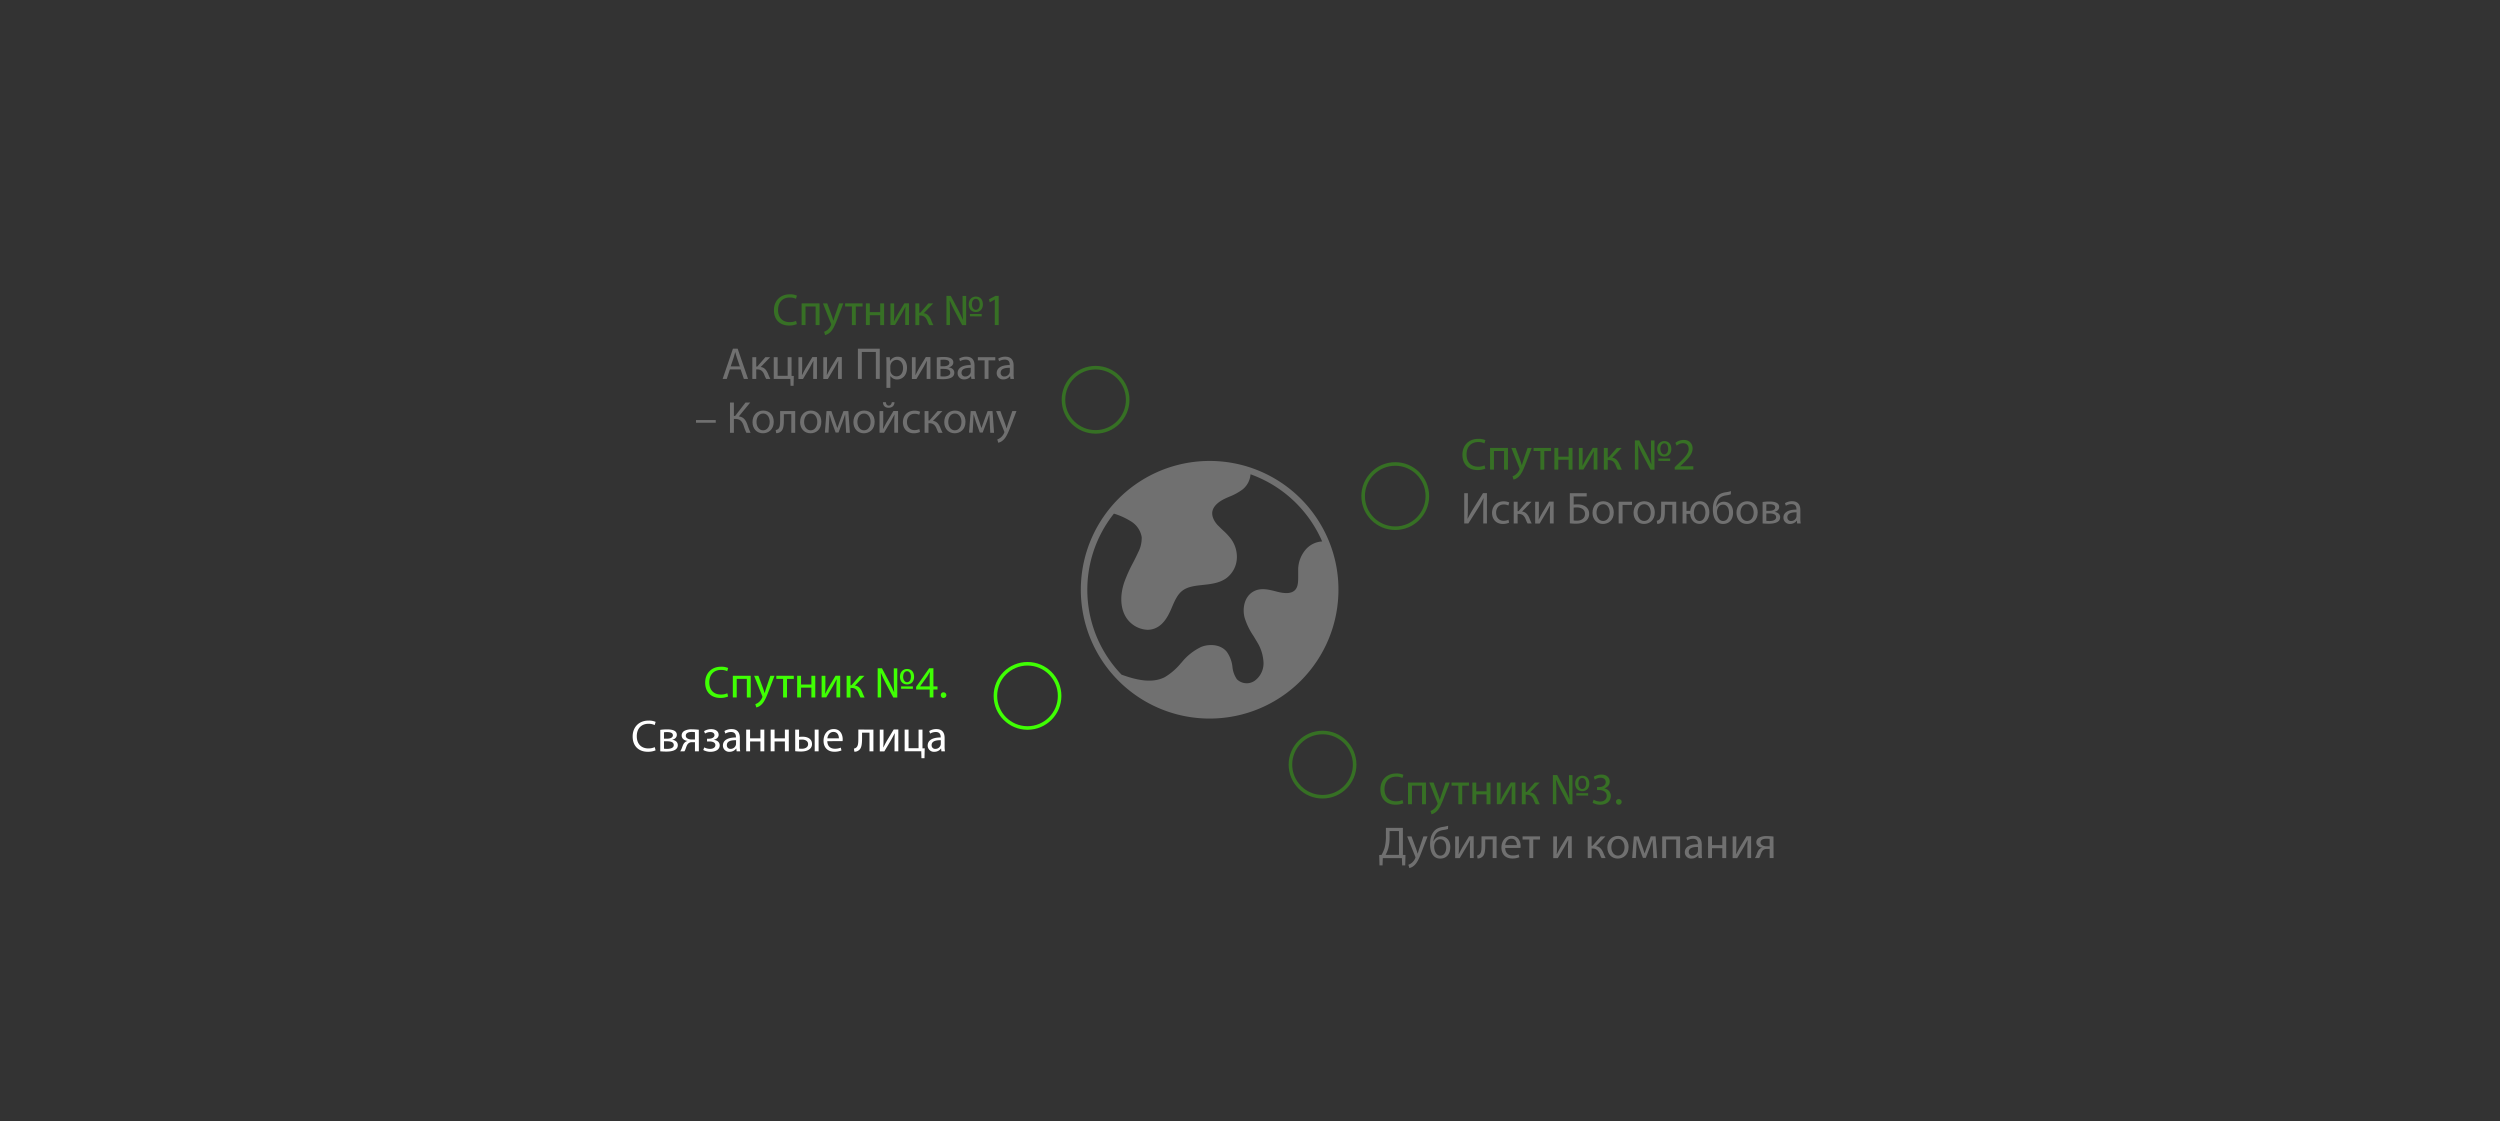 <?xml version="1.0" encoding="UTF-8"?> <svg xmlns="http://www.w3.org/2000/svg" id="Слой_1" data-name="Слой 1" viewBox="0 0 1920 861"><rect x="0" y="0" width="1920" height="861" fill="#333333" stroke="none"/> <defs> <style>.cls-1,.cls-2{fill:none;stroke:#3fff03;stroke-miterlimit:10;stroke-width:2.74px;}.cls-2,.cls-3,.cls-6{opacity:0.3;}.cls-4{fill:#3fff03;}.cls-5,.cls-6{fill:#fff;}</style> </defs> <title>Безымянный-1</title> <circle class="cls-1" cx="789.13" cy="534.44" r="24.66"></circle> <circle class="cls-2" cx="841.4" cy="307.03" r="24.66"></circle> <circle class="cls-2" cx="1071.55" cy="381" r="24.66"></circle> <circle class="cls-2" cx="1015.71" cy="587.23" r="24.66"></circle> <g class="cls-3"> <path class="cls-4" d="M1140.75,359.89a14.87,14.87,0,0,1-6.13,1.11c-6.55,0-11.48-4.14-11.48-11.76,0-7.27,4.93-12.2,12.13-12.2a12.56,12.56,0,0,1,5.52,1l-.73,2.45a11,11,0,0,0-4.69-1c-5.44,0-9.06,3.48-9.06,9.58,0,5.69,3.27,9.34,8.93,9.34a12,12,0,0,0,4.89-1Z"></path> <path class="cls-4" d="M1158.12,344v16.68h-3V346.38h-7.76v14.27h-3V344Z"></path> <path class="cls-4" d="M1164,344l3.65,9.86c.38,1.1.79,2.41,1.07,3.41h.07c.31-1,.65-2.28,1.07-3.48l3.31-9.79h3.2l-4.55,11.89c-2.17,5.72-3.65,8.65-5.72,10.44a8.24,8.24,0,0,1-3.72,2l-.76-2.55a8.05,8.05,0,0,0,2.65-1.48,9.25,9.25,0,0,0,2.56-3.38,2.33,2.33,0,0,0,.24-.73,2.62,2.62,0,0,0-.21-.79L1160.71,344Z"></path> <path class="cls-4" d="M1191.18,344v2.41H1186v14.27h-3V346.38h-5.21V344Z"></path> <path class="cls-4" d="M1196.77,344v6.72h7.92V344h3v16.68h-3V353.1h-7.92v7.55h-3V344Z"></path> <path class="cls-4" d="M1215.45,344v7c0,2.65,0,4.31-.17,6.69l.1,0c1-2,1.59-3.2,2.69-5.13l5.2-8.62h3.55v16.68h-2.89v-7.07c0-2.72.07-4.13.21-6.82H1224c-1.07,2.14-1.79,3.48-2.76,5.17-1.58,2.59-3.41,5.79-5.2,8.72h-3.48V344Z"></path> <path class="cls-4" d="M1234.75,344v7.24h.73l6.27-7.24h3.69l-7.28,7.55c2.69.27,4.31,2.06,5.62,5.06a34.58,34.58,0,0,0,1.8,4.07h-3.18a23,23,0,0,1-1.55-3.41c-1.14-2.69-2.69-3.93-5.51-3.93h-.59v7.34h-3V344Z"></path> <path class="cls-4" d="M1255.61,360.65v-22.4h3.31l5.86,11.06c1.34,2.65,2.55,5.14,3.51,7.48l0,0c-.25-3.14-.31-5.76-.31-9.31v-9.2h2.68v22.4h-3.06l-5.9-11.13c-1.31-2.52-2.51-5.07-3.55-7.62l-.1,0c.14,2.9.2,5.49.2,9.45v9.27Zm28-16c0,4.27-2.69,6-5.44,6-3.07,0-5.45-2.14-5.45-5.9s2.52-6,5.48-6C1281.49,338.76,1283.56,341.07,1283.56,344.66Zm-10,9.3v-1.79h9.07V354Zm1.55-9.17c0,2.42,1.35,4.18,3,4.18,1.82,0,3-1.76,3-4.24,0-2-.83-4.24-3-4.24S1275.15,342.73,1275.15,344.79Z"></path> <path class="cls-4" d="M1286.18,360.65v-1.86l2.38-2.31c5.72-5.45,8.31-8.34,8.34-11.72,0-2.27-1.1-4.38-4.44-4.38a7.63,7.63,0,0,0-4.76,1.9l-1-2.14a9.84,9.84,0,0,1,6.35-2.27c4.82,0,6.86,3.31,6.86,6.51,0,4.14-3,7.48-7.73,12l-1.79,1.66v.06h10.07v2.52Z"></path> <path class="cls-5" d="M1127.34,378.79v9.78c0,3.69-.07,6.72-.27,9.83l.06,0c1.18-2.41,2.62-4.93,4.31-7.68l7.52-12h3V402h-2.83v-9.9c0-3.75,0-6.51.28-9.44l-.11,0a68.58,68.58,0,0,1-4.31,7.83L1127.72,402h-3.2V378.79Z"></path> <path class="cls-5" d="M1159,401.4a11.32,11.32,0,0,1-4.8,1c-5,0-8.3-3.41-8.3-8.51s3.51-8.86,9-8.86a10.16,10.16,0,0,1,4.2.86l-.68,2.35a7,7,0,0,0-3.52-.8c-3.83,0-5.89,2.83-5.89,6.31,0,3.86,2.48,6.24,5.79,6.24a8.59,8.59,0,0,0,3.72-.83Z"></path> <path class="cls-5" d="M1165.54,385.33v7.24h.72l6.27-7.24h3.69l-7.27,7.55c2.69.28,4.31,2.07,5.62,5.07a34.18,34.18,0,0,0,1.79,4.07h-3.17a21.7,21.7,0,0,1-1.55-3.42c-1.14-2.68-2.69-3.92-5.52-3.92h-.58V402h-3V385.33Z"></path> <path class="cls-5" d="M1181.84,385.33v7c0,2.65,0,4.3-.17,6.68l.1,0c1-2,1.59-3.21,2.69-5.14l5.2-8.62h3.55V402h-2.89V395c0-2.72.07-4.14.21-6.82h-.11c-1.07,2.13-1.79,3.48-2.75,5.17-1.59,2.58-3.42,5.79-5.21,8.72H1179V385.33Z"></path> <path class="cls-5" d="M1218.58,378.79v2.51h-10v6.24a27.14,27.14,0,0,1,2.87-.17,11,11,0,0,1,6,1.55,6.39,6.39,0,0,1,3,5.69,6.86,6.86,0,0,1-1.93,5c-1.9,1.86-5,2.58-8.21,2.58a34.89,34.89,0,0,1-4.68-.27V378.79Zm-10,20.92a13,13,0,0,0,2.52.17,6.81,6.81,0,0,0,4.89-1.79,4.76,4.76,0,0,0,1.28-3.41,4.36,4.36,0,0,0-1.9-3.8,7.78,7.78,0,0,0-4.41-1.17c-.69,0-1.62.07-2.38.14Z"></path> <path class="cls-5" d="M1239.37,393.54c0,6.17-4.27,8.86-8.31,8.86-4.51,0-8-3.31-8-8.59,0-5.58,3.65-8.85,8.27-8.85C1236.13,385,1239.37,388.44,1239.37,393.54Zm-13.24.17c0,3.65,2.11,6.41,5.07,6.41s5.07-2.72,5.07-6.48c0-2.83-1.41-6.41-5-6.41S1226.13,390.54,1226.13,393.71Z"></path> <path class="cls-5" d="M1253.37,385.33v2.45h-7.24V402h-3V385.33Z"></path> <path class="cls-5" d="M1270.88,393.54c0,6.17-4.28,8.86-8.31,8.86-4.52,0-8-3.31-8-8.59,0-5.58,3.66-8.85,8.28-8.85C1267.64,385,1270.88,388.44,1270.88,393.54Zm-13.24.17c0,3.65,2.1,6.41,5.07,6.41s5.07-2.72,5.07-6.48c0-2.83-1.42-6.41-5-6.41S1257.64,390.54,1257.64,393.71Z"></path> <path class="cls-5" d="M1287.35,385.33V402h-3V387.71h-5.73v4.34c0,4.69-.44,7.83-2.62,9.24a4.81,4.81,0,0,1-3.3,1l-.31-2.38a3.77,3.77,0,0,0,1.65-.69c1.55-1.14,1.72-3.48,1.72-7.21v-6.72Z"></path> <path class="cls-5" d="M1295.21,385.33v7h2.87c.51-4.42,3.41-7.41,7.41-7.41,4.34,0,7.3,3.44,7.3,8.58,0,5.41-3.3,8.86-7.51,8.86-4,0-6.93-3-7.27-7.72h-2.8V402h-3V385.33Zm14.55,8.28c0-3.14-1.41-6.38-4.38-6.38s-4.48,3.17-4.48,6.55,1.48,6.38,4.41,6.38S1309.76,396.78,1309.76,393.61Z"></path> <path class="cls-5" d="M1329.24,379.68a22.63,22.63,0,0,1-3.49.76c-2.68.41-4.65,1.31-5.92,3.14a11.87,11.87,0,0,0-1.83,5.51h.1a6.32,6.32,0,0,1,5.79-3.76c4.11,0,7.1,2.93,7.1,8.24s-2.82,8.83-7.72,8.83c-5.86,0-7.79-5.62-7.79-11.17,0-3.79.8-6.9,2.59-9.24,1.62-2.31,3.93-3.38,7.17-3.93a23.86,23.86,0,0,0,4.13-.9Zm-6,7.89a4,4,0,0,0-3.75,2.28,7.19,7.19,0,0,0-.83,3.55c0,2.76,1.34,6.72,4.65,6.72s4.59-3.24,4.59-6.31C1327.93,391.09,1326.86,387.57,1323.27,387.57Z"></path> <path class="cls-5" d="M1349.92,393.54c0,6.17-4.28,8.86-8.31,8.86-4.51,0-8-3.31-8-8.59,0-5.58,3.66-8.85,8.28-8.85C1346.68,385,1349.92,388.44,1349.92,393.54Zm-13.24.17c0,3.65,2.11,6.41,5.07,6.41s5.07-2.72,5.07-6.48c0-2.83-1.42-6.41-5-6.41S1336.68,390.54,1336.68,393.71Z"></path> <path class="cls-5" d="M1353.68,385.54a35.06,35.06,0,0,1,5.31-.38c2.79,0,7.41.45,7.41,4.17,0,2.07-1.59,3.35-3.48,3.76v.07c2.44.34,4.23,1.72,4.23,4.13,0,4.38-5.51,4.93-8.79,4.93-1.86,0-3.79-.13-4.68-.2Zm2.86,14.48a18.92,18.92,0,0,0,2.45.14c2,0,5.06-.49,5.06-2.9s-2.41-2.93-5.31-2.93h-2.2Zm0-7.69h2.28c2.24,0,4.55-.65,4.55-2.62,0-1.65-1.45-2.45-4.48-2.45a21.36,21.36,0,0,0-2.35.14Z"></path> <path class="cls-5" d="M1380.22,402l-.24-2.11h-.11a6.21,6.21,0,0,1-5.1,2.49,4.75,4.75,0,0,1-5.1-4.79c0-4,3.59-6.24,10-6.21v-.34c0-1.38-.38-3.86-3.79-3.86a8.28,8.28,0,0,0-4.34,1.24l-.69-2a10.33,10.33,0,0,1,5.48-1.48c5.1,0,6.34,3.48,6.34,6.82V398a23.16,23.16,0,0,0,.28,4Zm-.45-8.52c-3.31-.07-7.06.52-7.06,3.76a2.69,2.69,0,0,0,2.86,2.9,4.14,4.14,0,0,0,4-2.8,3.24,3.24,0,0,0,.17-1Z"></path> </g> <g class="cls-3"> <path class="cls-4" d="M1077.75,616.89a14.87,14.87,0,0,1-6.13,1.11c-6.55,0-11.48-4.14-11.48-11.76,0-7.27,4.93-12.2,12.13-12.2a12.56,12.56,0,0,1,5.52,1l-.73,2.45a11,11,0,0,0-4.69-1c-5.44,0-9.06,3.48-9.06,9.58,0,5.69,3.27,9.34,8.93,9.34a12,12,0,0,0,4.89-1Z"></path> <path class="cls-4" d="M1095.12,601v16.68h-3V603.38h-7.76v14.27h-3V601Z"></path> <path class="cls-4" d="M1101,601l3.65,9.86c.38,1.1.79,2.41,1.07,3.41h.07c.31-1,.65-2.28,1.07-3.48l3.31-9.79h3.2l-4.55,11.89c-2.17,5.72-3.65,8.65-5.72,10.44a8.24,8.24,0,0,1-3.72,2l-.76-2.55a8.05,8.05,0,0,0,2.65-1.48,9.25,9.25,0,0,0,2.56-3.38,2.33,2.33,0,0,0,.24-.73,2.62,2.62,0,0,0-.21-.79L1097.71,601Z"></path> <path class="cls-4" d="M1128.18,601v2.41H1123v14.27h-3V603.38h-5.21V601Z"></path> <path class="cls-4" d="M1133.77,601v6.72h7.92V601h3v16.68h-3V610.1h-7.92v7.55h-3V601Z"></path> <path class="cls-4" d="M1152.45,601v7c0,2.65,0,4.31-.17,6.69l.1,0c1-2,1.59-3.2,2.69-5.13l5.2-8.62h3.55v16.68h-2.89v-7.07c0-2.72.07-4.13.21-6.82H1161c-1.07,2.14-1.79,3.48-2.76,5.17-1.58,2.59-3.41,5.79-5.2,8.72h-3.48V601Z"></path> <path class="cls-4" d="M1171.75,601v7.24h.73l6.27-7.24h3.69l-7.28,7.55c2.69.27,4.31,2.06,5.62,5.06a34.58,34.58,0,0,0,1.8,4.07h-3.18a23,23,0,0,1-1.55-3.41c-1.14-2.69-2.69-3.93-5.51-3.93h-.59v7.34h-3V601Z"></path> <path class="cls-4" d="M1192.61,617.65v-22.4h3.31l5.86,11.06c1.34,2.65,2.55,5.14,3.51,7.48l0,0c-.25-3.14-.31-5.76-.31-9.31v-9.2h2.68v22.4h-3.06l-5.9-11.13c-1.31-2.52-2.51-5.07-3.55-7.62l-.1,0c.14,2.9.2,5.49.2,9.45v9.27Zm28-16c0,4.27-2.69,6-5.44,6-3.07,0-5.45-2.14-5.45-5.9s2.52-6,5.48-6C1218.49,595.76,1220.56,598.07,1220.56,601.66Zm-10,9.3v-1.79h9.07V611Zm1.55-9.17c0,2.42,1.35,4.18,3,4.18,1.82,0,3-1.76,3-4.24,0-2-.83-4.24-3-4.24S1212.15,599.73,1212.15,601.79Z"></path> <path class="cls-4" d="M1223.91,614.17a10.15,10.15,0,0,0,5,1.41c3.89,0,5.1-2.48,5.07-4.34,0-3.14-2.86-4.48-5.79-4.48h-1.69v-2.28h1.69c2.2,0,5-1.13,5-3.79,0-1.79-1.13-3.38-3.93-3.38a8.24,8.24,0,0,0-4.48,1.49l-.79-2.21a10.67,10.67,0,0,1,5.86-1.72c4.41,0,6.41,2.62,6.41,5.34,0,2.31-1.38,4.27-4.13,5.27v.07a5.84,5.84,0,0,1,5,5.76c0,3.58-2.79,6.72-8.17,6.72a11.31,11.31,0,0,1-5.82-1.52Z"></path> <path class="cls-4" d="M1241.11,615.86a2,2,0,0,1,2.06-2.17,2.17,2.17,0,1,1-2.06,2.17Z"></path> <path class="cls-5" d="M1077.41,635.79v20.78l2,.07-.21,8h-2.34l-.21-5.58H1062l-.2,5.58h-2.35l-.21-8,1.76-.07a27.67,27.67,0,0,0,2.28-5.1,34.62,34.62,0,0,0,1.1-9.79v-5.89Zm-10.21,6.85a31.68,31.68,0,0,1-1.17,9.48,22.78,22.78,0,0,1-1.9,4.42h10.28V638.27h-7.21Z"></path> <path class="cls-5" d="M1084,642.33l3.66,9.86c.38,1.1.79,2.42,1.07,3.41h.07c.31-1,.65-2.27,1.06-3.48l3.31-9.79h3.21l-4.55,11.9c-2.17,5.72-3.65,8.65-5.72,10.44a8.11,8.11,0,0,1-3.73,2l-.75-2.55a8.06,8.06,0,0,0,2.65-1.48,9.07,9.07,0,0,0,2.55-3.38,2.12,2.12,0,0,0,.24-.72,2.85,2.85,0,0,0-.2-.79l-6.17-15.38Z"></path> <path class="cls-5" d="M1112.05,636.68a22.49,22.49,0,0,1-3.48.76c-2.69.41-4.66,1.31-5.93,3.14a11.87,11.87,0,0,0-1.83,5.51h.11a6.31,6.31,0,0,1,5.79-3.76c4.1,0,7.1,2.93,7.1,8.24s-2.83,8.83-7.72,8.83c-5.86,0-7.79-5.62-7.79-11.17,0-3.79.79-6.9,2.58-9.24,1.62-2.31,3.93-3.38,7.17-3.93a24.19,24.19,0,0,0,4.14-.9Zm-6,7.89a4,4,0,0,0-3.76,2.28,7.3,7.3,0,0,0-.83,3.55c0,2.76,1.35,6.72,4.66,6.72s4.58-3.24,4.58-6.31C1110.74,648.09,1109.67,644.57,1106.09,644.57Z"></path> <path class="cls-5" d="M1120.43,642.33v7c0,2.65,0,4.3-.18,6.68l.11,0c1-2,1.58-3.21,2.68-5.14l5.21-8.62h3.55V659h-2.89V652c0-2.72.06-4.14.2-6.82h-.1c-1.07,2.13-1.79,3.48-2.76,5.17-1.58,2.58-3.41,5.79-5.2,8.72h-3.49V642.33Z"></path> <path class="cls-5" d="M1149.38,642.33V659h-3V644.71h-5.72v4.34c0,4.69-.45,7.83-2.62,9.24a4.85,4.85,0,0,1-3.31,1l-.31-2.38a3.81,3.81,0,0,0,1.66-.69c1.55-1.14,1.72-3.48,1.72-7.21v-6.72Z"></path> <path class="cls-5" d="M1156,651.23c.07,4.1,2.69,5.79,5.73,5.79a11,11,0,0,0,4.61-.86l.52,2.17a13.56,13.56,0,0,1-5.55,1c-5.13,0-8.2-3.38-8.2-8.41s3-9,7.82-9c5.45,0,6.9,4.79,6.9,7.85a10.33,10.33,0,0,1-.11,1.42Zm8.9-2.18c0-1.93-.8-4.92-4.21-4.92-3.07,0-4.41,2.82-4.65,4.92Z"></path> <path class="cls-5" d="M1182.75,642.33v2.42h-5.21V659h-3V644.75h-5.2v-2.42Z"></path> <path class="cls-5" d="M1195.74,642.33v7c0,2.65,0,4.3-.17,6.68l.1,0c1-2,1.59-3.21,2.69-5.14l5.21-8.62h3.55V659h-2.9V652c0-2.72.07-4.14.21-6.82h-.1c-1.07,2.13-1.8,3.48-2.76,5.17-1.59,2.58-3.41,5.79-5.21,8.72h-3.48V642.33Z"></path> <path class="cls-5" d="M1222.36,642.33v7.24h.72l6.27-7.24H1233l-7.27,7.55c2.69.28,4.31,2.07,5.62,5.07a34.18,34.18,0,0,0,1.79,4.07H1230a21.7,21.7,0,0,1-1.55-3.42c-1.14-2.68-2.69-3.92-5.52-3.92h-.58V659h-3V642.33Z"></path> <path class="cls-5" d="M1250.76,650.54c0,6.17-4.28,8.86-8.31,8.86-4.51,0-8-3.31-8-8.59,0-5.58,3.66-8.85,8.28-8.85C1247.52,642,1250.76,645.44,1250.76,650.54Zm-13.24.17c0,3.65,2.1,6.41,5.07,6.41s5.07-2.72,5.07-6.48c0-2.83-1.42-6.41-5-6.41S1237.52,647.54,1237.52,650.71Z"></path> <path class="cls-5" d="M1254.76,642.33h3.72l3,8.41c.42,1.25,1.14,3.28,1.52,4.59h.07c.38-1.24,1.31-3.9,2-5.72l2.69-7.28h3.76l1.17,16.69h-2.89l-.38-8c-.11-1.79-.24-3.93-.31-6H1269c-.45,1.52-.89,2.86-1.82,5.41l-3.21,8.41h-2.21l-3-8.23c-.52-1.59-1.24-4-1.65-5.55H1257c-.07,2-.17,4.17-.28,6l-.41,7.9h-2.79Z"></path> <path class="cls-5" d="M1290.33,642.33V659h-3V644.75h-7.76V659h-3V642.33Z"></path> <path class="cls-5" d="M1304.5,659l-.24-2.11h-.11a6.21,6.21,0,0,1-5.1,2.49,4.75,4.75,0,0,1-5.1-4.79c0-4,3.59-6.24,10-6.21v-.34c0-1.38-.38-3.86-3.79-3.86a8.28,8.28,0,0,0-4.34,1.24l-.69-2a10.33,10.33,0,0,1,5.48-1.48c5.1,0,6.34,3.48,6.34,6.82V655a23.16,23.16,0,0,0,.28,4Zm-.45-8.52c-3.31-.07-7.07.52-7.07,3.76a2.69,2.69,0,0,0,2.86,2.9,4.15,4.15,0,0,0,4-2.8,3.24,3.24,0,0,0,.17-1Z"></path> <path class="cls-5" d="M1314.81,642.33v6.72h7.92v-6.72h3V659h-3v-7.55h-7.92V659h-3V642.33Z"></path> <path class="cls-5" d="M1333.49,642.33v7c0,2.65,0,4.3-.17,6.68l.1,0c1-2,1.58-3.21,2.69-5.14l5.2-8.62h3.55V659H1342V652c0-2.72.07-4.14.2-6.82h-.1c-1.07,2.13-1.79,3.48-2.76,5.17-1.58,2.58-3.41,5.79-5.2,8.72h-3.48V642.33Z"></path> <path class="cls-5" d="M1362.1,659h-3v-7h-2.24a3.9,3.9,0,0,0-2.79.93c-1.24,1-1.69,3.07-2.35,4.69A9.86,9.86,0,0,1,1351,659h-3.24a10.59,10.59,0,0,0,1-1.9c.72-1.62,1.13-3.79,2.62-5a3.93,3.93,0,0,1,1.89-1V651c-2.17-.24-4.41-1.59-4.41-4.14a4,4,0,0,1,2.21-3.62,11.7,11.7,0,0,1,5.58-1.13,47.18,47.18,0,0,1,5.38.34Zm-3-14.69a17.51,17.51,0,0,0-2.52-.17c-2.07,0-4.51.59-4.51,2.9,0,2.13,2.65,2.89,4.44,2.89h2.59Z"></path> </g> <path class="cls-4" d="M559.2,534.89a14.93,14.93,0,0,1-6.14,1.11c-6.55,0-11.48-4.14-11.48-11.76,0-7.27,4.93-12.2,12.14-12.2a12.51,12.51,0,0,1,5.51,1l-.72,2.45a11,11,0,0,0-4.69-1c-5.45,0-9.07,3.48-9.07,9.58,0,5.69,3.28,9.34,8.93,9.34a12,12,0,0,0,4.9-1Z"></path> <path class="cls-4" d="M576.57,519v16.68h-3V521.38h-7.76v14.27h-3V519Z"></path> <path class="cls-4" d="M582.46,519l3.66,9.86c.38,1.1.79,2.41,1.07,3.41h.07c.31-1,.65-2.28,1.07-3.48l3.3-9.79h3.21l-4.55,11.89c-2.17,5.72-3.65,8.65-5.72,10.44a8.26,8.26,0,0,1-3.73,2l-.75-2.55a8.25,8.25,0,0,0,2.65-1.48,9.24,9.24,0,0,0,2.55-3.38,2.09,2.09,0,0,0,.24-.73,2.85,2.85,0,0,0-.2-.79L579.16,519Z"></path> <path class="cls-4" d="M609.63,519v2.41h-5.21v14.27h-3V521.38h-5.2V519Z"></path> <path class="cls-4" d="M615.21,519v6.72h7.93V519h3v16.68h-3V528.1h-7.93v7.55h-3V519Z"></path> <path class="cls-4" d="M633.9,519v7c0,2.65,0,4.31-.18,6.69l.11,0c1-2,1.58-3.2,2.68-5.13l5.21-8.62h3.55v16.68h-2.89v-7.07c0-2.72.06-4.13.2-6.82h-.1c-1.07,2.14-1.79,3.48-2.76,5.17-1.59,2.59-3.41,5.79-5.2,8.72H631V519Z"></path> <path class="cls-4" d="M653.2,519v7.24h.72L660.2,519h3.68l-7.27,7.55c2.69.27,4.31,2.06,5.62,5.06a34.4,34.4,0,0,0,1.79,4.07h-3.17a22,22,0,0,1-1.55-3.41c-1.14-2.69-2.69-3.93-5.52-3.93h-.58v7.34h-3V519Z"></path> <path class="cls-4" d="M674.05,535.65v-22.4h3.31l5.86,11.06c1.35,2.65,2.55,5.14,3.52,7.48l0,0c-.24-3.14-.31-5.76-.31-9.31v-9.2h2.69v22.4h-3.07l-5.89-11.13c-1.31-2.52-2.52-5.07-3.55-7.62l-.11,0c.14,2.9.21,5.49.21,9.45v9.27Zm28-16c0,4.27-2.69,6-5.45,6-3.07,0-5.44-2.14-5.44-5.9s2.51-6,5.48-6C699.94,513.76,702,516.07,702,519.66Zm-10,9.3v-1.79h9.06V529Zm1.55-9.17c0,2.42,1.34,4.18,3,4.18,1.83,0,3-1.76,3-4.24,0-2-.83-4.24-3-4.24S693.6,517.73,693.6,519.79Z"></path> <path class="cls-4" d="M714,535.65v-6.1H703.59v-2l10-14.3h3.28v13.92H720v2.38h-3.13v6.1Zm0-8.48v-7.48c0-1.17,0-2.34.11-3.51H714c-.69,1.31-1.24,2.27-1.86,3.31l-5.48,7.61v.07Z"></path> <path class="cls-4" d="M722.55,533.86a2,2,0,0,1,2.07-2.17,2.17,2.17,0,0,1,0,4.34A2,2,0,0,1,722.55,533.86Z"></path> <path class="cls-5" d="M503.49,576.26a14.9,14.9,0,0,1-6.13,1.1c-6.55,0-11.48-4.13-11.48-11.75,0-7.28,4.93-12.2,12.13-12.2a12.56,12.56,0,0,1,5.52,1l-.73,2.45a10.93,10.93,0,0,0-4.69-1c-5.44,0-9.06,3.48-9.06,9.58,0,5.69,3.27,9.35,8.93,9.35a11.91,11.91,0,0,0,4.89-1Z"></path> <path class="cls-5" d="M507.08,560.54a35.06,35.06,0,0,1,5.31-.38c2.79,0,7.41.45,7.41,4.17,0,2.07-1.59,3.35-3.48,3.76v.07c2.44.34,4.23,1.72,4.23,4.13,0,4.38-5.51,4.93-8.79,4.93-1.86,0-3.79-.13-4.68-.2ZM509.94,575a18.92,18.92,0,0,0,2.45.14c2,0,5.06-.49,5.06-2.9s-2.41-2.93-5.31-2.93h-2.2Zm0-7.69h2.28c2.24,0,4.55-.65,4.55-2.62,0-1.65-1.45-2.45-4.48-2.45a21.36,21.36,0,0,0-2.35.14Z"></path> <path class="cls-5" d="M536.72,577h-3v-7h-2.24a3.92,3.92,0,0,0-2.79.93c-1.24,1-1.69,3.07-2.34,4.69a11.09,11.09,0,0,1-.69,1.38h-3.24a10.58,10.58,0,0,0,1-1.9c.72-1.62,1.14-3.79,2.62-5a4,4,0,0,1,1.9-1V569c-2.18-.24-4.42-1.59-4.42-4.14a4,4,0,0,1,2.21-3.62,11.7,11.7,0,0,1,5.58-1.13,47.18,47.18,0,0,1,5.38.34Zm-3-14.69a17.46,17.46,0,0,0-2.51-.17c-2.07,0-4.52.59-4.52,2.9,0,2.13,2.65,2.89,4.45,2.89h2.58Z"></path> <path class="cls-5" d="M543,567.33h1.45c2.55,0,4.27-1.17,4.27-2.72s-1.34-2.41-3.24-2.41a8,8,0,0,0-4,1.17l-.76-1.86a10.55,10.55,0,0,1,5.55-1.52c2.55,0,5.65,1.14,5.65,4.38,0,2.07-1.89,3.41-3.75,3.79v.07c2.48.2,4.55,1.72,4.55,4.17,0,3.62-3.69,5-7.21,5A11.52,11.52,0,0,1,540.1,576l.79-2a9.58,9.58,0,0,0,4.41,1.14c2.52,0,4.11-1.2,4.11-2.86,0-2.24-2.35-2.86-4.86-2.86H543Z"></path> <path class="cls-5" d="M565.75,577l-.25-2.11h-.1a6.21,6.21,0,0,1-5.1,2.49,4.75,4.75,0,0,1-5.1-4.79c0-4,3.58-6.24,10-6.21v-.34c0-1.38-.38-3.86-3.79-3.86a8.35,8.35,0,0,0-4.35,1.24l-.69-2a10.33,10.33,0,0,1,5.48-1.48c5.11,0,6.35,3.48,6.35,6.82V573a24.27,24.27,0,0,0,.27,4Zm-.45-8.52c-3.31-.07-7.07.52-7.07,3.76a2.69,2.69,0,0,0,2.86,2.9,4.14,4.14,0,0,0,4-2.8,3,3,0,0,0,.18-1Z"></path> <path class="cls-5" d="M576.05,560.33v6.72H584v-6.72h3V577h-3v-7.55h-7.93V577h-3V560.33Z"></path> <path class="cls-5" d="M594.87,560.33v6.72h7.93v-6.72h3V577h-3v-7.55h-7.93V577h-3V560.33Z"></path> <path class="cls-5" d="M613.69,560.33V566a14.18,14.18,0,0,1,2.73-.21c3.58,0,7.2,1.49,7.2,5.59a4.72,4.72,0,0,1-1.72,3.86c-1.83,1.55-4.52,1.93-6.72,1.93a40.75,40.75,0,0,1-4.48-.24V560.33Zm0,14.58a16.86,16.86,0,0,0,2.11.14c2.31,0,4.82-1,4.82-3.55s-2.41-3.51-4.69-3.51a13.1,13.1,0,0,0-2.24.17Zm15-14.58V577h-3V560.33Z"></path> <path class="cls-5" d="M635.38,569.23c.07,4.1,2.69,5.79,5.72,5.79a11,11,0,0,0,4.62-.86l.52,2.17a13.59,13.59,0,0,1-5.55,1c-5.14,0-8.21-3.38-8.21-8.41s3-9,7.83-9c5.44,0,6.89,4.79,6.89,7.85a12.73,12.73,0,0,1-.1,1.42Zm8.89-2.18c0-1.93-.79-4.92-4.2-4.92-3.07,0-4.42,2.82-4.66,4.92Z"></path> <path class="cls-5" d="M670.78,560.33V577h-3V562.71h-5.72v4.34c0,4.69-.45,7.83-2.62,9.24a4.85,4.85,0,0,1-3.31,1l-.31-2.38a3.77,3.77,0,0,0,1.65-.69c1.55-1.14,1.73-3.48,1.73-7.21v-6.72Z"></path> <path class="cls-5" d="M678.53,560.33v7c0,2.65,0,4.3-.17,6.68l.1,0c1-2,1.59-3.21,2.69-5.14l5.21-8.62h3.55V577H687V570c0-2.72.07-4.14.21-6.82h-.1c-1.07,2.13-1.8,3.48-2.76,5.17-1.59,2.58-3.41,5.79-5.21,8.72h-3.48V560.33Z"></path> <path class="cls-5" d="M697.77,560.33v14.31h7.69V560.33h3v14.41l1.73,0-.18,7.55h-2.34l-.14-5.31H694.77V560.33Z"></path> <path class="cls-5" d="M723,577l-.24-2.11h-.1a6.21,6.21,0,0,1-5.1,2.49,4.75,4.75,0,0,1-5.1-4.79c0-4,3.58-6.24,10-6.21v-.34c0-1.38-.38-3.86-3.79-3.86a8.29,8.29,0,0,0-4.35,1.24l-.69-2a10.33,10.33,0,0,1,5.48-1.48c5.11,0,6.35,3.48,6.35,6.82V573a23.23,23.23,0,0,0,.27,4Zm-.44-8.52c-3.31-.07-7.07.52-7.07,3.76a2.69,2.69,0,0,0,2.86,2.9,4.14,4.14,0,0,0,4-2.8,3,3,0,0,0,.18-1Z"></path> <g class="cls-3"> <path class="cls-4" d="M612,248.89a14.83,14.83,0,0,1-6.13,1.11c-6.55,0-11.48-4.14-11.48-11.76,0-7.27,4.93-12.2,12.13-12.2a12.53,12.53,0,0,1,5.52,1l-.73,2.45a10.89,10.89,0,0,0-4.68-1c-5.45,0-9.07,3.48-9.07,9.58,0,5.69,3.28,9.34,8.93,9.34a11.88,11.88,0,0,0,4.89-1Z"></path> <path class="cls-4" d="M629.4,233v16.68h-3V235.38h-7.76v14.27h-3V233Z"></path> <path class="cls-4" d="M635.29,233l3.66,9.86c.38,1.1.79,2.41,1.07,3.41h.06c.31-1,.66-2.28,1.07-3.48l3.31-9.79h3.21l-4.55,11.89c-2.17,5.72-3.66,8.65-5.72,10.44a8.31,8.31,0,0,1-3.73,2l-.75-2.55a8.25,8.25,0,0,0,2.65-1.48,9.24,9.24,0,0,0,2.55-3.38,2.09,2.09,0,0,0,.24-.73,2.62,2.62,0,0,0-.21-.79L632,233Z"></path> <path class="cls-4" d="M662.46,233v2.41h-5.21v14.27h-3V235.38h-5.2V233Z"></path> <path class="cls-4" d="M668,233v6.72H676V233h3v16.68h-3V242.1H668v7.55h-3V233Z"></path> <path class="cls-4" d="M686.72,233v7c0,2.65,0,4.31-.17,6.69l.1,0c1-2,1.59-3.2,2.69-5.13l5.21-8.62h3.55v16.68h-2.9v-7.07c0-2.72.07-4.13.21-6.82h-.1c-1.07,2.14-1.8,3.48-2.76,5.17-1.59,2.59-3.41,5.79-5.21,8.72h-3.48V233Z"></path> <path class="cls-4" d="M706,233v7.24h.72L713,233h3.69l-7.27,7.55c2.69.27,4.31,2.06,5.62,5.06a32.82,32.82,0,0,0,1.79,4.07h-3.17a21.11,21.11,0,0,1-1.55-3.41c-1.14-2.69-2.69-3.93-5.52-3.93H706v7.34h-3V233Z"></path> <path class="cls-4" d="M726.88,249.65v-22.4h3.31l5.86,11.06c1.34,2.65,2.55,5.14,3.52,7.48l0,0c-.24-3.14-.31-5.76-.31-9.31v-9.2H742v22.4h-3.07L733,238.52c-1.31-2.52-2.52-5.07-3.55-7.62l-.11,0c.14,2.9.21,5.49.21,9.45v9.27Zm28-16c0,4.27-2.69,6-5.45,6-3.07,0-5.45-2.14-5.45-5.9s2.52-6,5.48-6C752.77,227.76,754.84,230.07,754.84,233.66Zm-10,9.3v-1.79h9.07V243Zm1.55-9.17c0,2.42,1.35,4.18,3,4.18,1.83,0,3-1.76,3-4.24,0-2-.82-4.24-3-4.24S746.42,231.73,746.42,233.79Z"></path> <path class="cls-4" d="M764,230.07H764l-3.89,2.11-.59-2.31,4.89-2.62H767v22.4H764Z"></path> <path class="cls-5" d="M560.56,283.71,558.15,291H555l7.9-23.23h3.62L574.48,291h-3.2l-2.48-7.31Zm7.62-2.34-2.28-6.69c-.52-1.52-.86-2.9-1.2-4.24h-.07c-.35,1.38-.73,2.79-1.18,4.2l-2.27,6.73Z"></path> <path class="cls-5" d="M580.79,274.33v7.24h.73l6.27-7.24h3.69l-7.27,7.55c2.68.28,4.3,2.07,5.61,5.07a36.1,36.1,0,0,0,1.8,4.07h-3.17a22.55,22.55,0,0,1-1.56-3.42c-1.13-2.68-2.68-3.92-5.51-3.92h-.59V291h-3V274.33Z"></path> <path class="cls-5" d="M597.24,274.33v14.31h7.68V274.33h3v14.41l1.72,0-.17,7.55h-2.34L607,291H594.24V274.33Z"></path> <path class="cls-5" d="M616.06,274.33v7c0,2.65,0,4.3-.18,6.68l.11,0c1-2,1.58-3.21,2.69-5.14l5.2-8.62h3.55V291h-2.89V284c0-2.72.06-4.14.2-6.82h-.1c-1.07,2.13-1.79,3.48-2.76,5.17-1.58,2.58-3.41,5.79-5.2,8.72H613.2V274.33Z"></path> <path class="cls-5" d="M635.15,274.33v7c0,2.65,0,4.3-.17,6.68l.1,0c1-2,1.59-3.21,2.69-5.14l5.21-8.62h3.55V291h-2.9V284c0-2.72.07-4.14.21-6.82h-.1c-1.07,2.13-1.8,3.48-2.76,5.17-1.59,2.58-3.41,5.79-5.21,8.72h-3.48V274.33Z"></path> <path class="cls-5" d="M675.66,267.79V291h-3V270.3H661.87V291h-3V267.79Z"></path> <path class="cls-5" d="M680.79,279.78c0-2.14-.07-3.86-.14-5.45h2.73l.13,2.87h.07a6.55,6.55,0,0,1,5.93-3.24c4,0,7.07,3.41,7.07,8.47,0,6-3.66,9-7.58,9a5.86,5.86,0,0,1-5.14-2.62h-.07v9.06h-3Zm3,4.45a6.81,6.81,0,0,0,.14,1.24,4.68,4.68,0,0,0,4.55,3.55c3.2,0,5.07-2.62,5.07-6.45,0-3.34-1.76-6.2-5-6.2a4.83,4.83,0,0,0-4.58,3.75,4.67,4.67,0,0,0-.21,1.25Z"></path> <path class="cls-5" d="M703.2,274.33v7c0,2.65,0,4.3-.17,6.68l.1,0c1-2,1.58-3.21,2.69-5.14l5.2-8.62h3.55V291h-2.89V284c0-2.72.07-4.14.2-6.82h-.1c-1.07,2.13-1.79,3.48-2.76,5.17-1.58,2.58-3.41,5.79-5.2,8.72h-3.48V274.33Z"></path> <path class="cls-5" d="M719.43,274.54a35.16,35.16,0,0,1,5.31-.38c2.79,0,7.41.45,7.41,4.17,0,2.07-1.58,3.35-3.48,3.76v.07c2.45.34,4.24,1.72,4.24,4.13,0,4.38-5.51,4.93-8.79,4.93-1.86,0-3.79-.13-4.69-.2ZM722.29,289a19.13,19.13,0,0,0,2.45.14c2,0,5.07-.49,5.07-2.9s-2.41-2.93-5.31-2.93h-2.21Zm0-7.69h2.27c2.24,0,4.55-.65,4.55-2.62,0-1.65-1.44-2.45-4.48-2.45a21,21,0,0,0-2.34.14Z"></path> <path class="cls-5" d="M746,291l-.25-2.11h-.1a6.21,6.21,0,0,1-5.1,2.49,4.75,4.75,0,0,1-5.1-4.79c0-4,3.58-6.24,10-6.21v-.34c0-1.38-.38-3.86-3.79-3.86a8.35,8.35,0,0,0-4.35,1.24l-.69-2a10.34,10.34,0,0,1,5.49-1.48c5.1,0,6.34,3.48,6.34,6.82V287a24.27,24.27,0,0,0,.27,4Zm-.45-8.52c-3.31-.07-7.07.52-7.07,3.76a2.69,2.69,0,0,0,2.86,2.9,4.17,4.17,0,0,0,4-2.8,3.24,3.24,0,0,0,.17-1Z"></path> <path class="cls-5" d="M764.38,274.33v2.42h-5.2V291h-3V276.75H751v-2.42Z"></path> <path class="cls-5" d="M776,291l-.24-2.11h-.1a6.21,6.21,0,0,1-5.1,2.49,4.75,4.75,0,0,1-5.1-4.79c0-4,3.58-6.24,10-6.21v-.34c0-1.38-.38-3.86-3.79-3.86a8.29,8.29,0,0,0-4.35,1.24l-.69-2a10.33,10.33,0,0,1,5.48-1.48c5.11,0,6.35,3.48,6.35,6.82V287a23.23,23.23,0,0,0,.27,4Zm-.44-8.52c-3.31-.07-7.07.52-7.07,3.76a2.69,2.69,0,0,0,2.86,2.9,4.14,4.14,0,0,0,4-2.8,3,3,0,0,0,.18-1Z"></path> <path class="cls-5" d="M549.7,322.59v2.07H534.53v-2.07Z"></path> <path class="cls-5" d="M563.62,309.15v10.31h.94l8-10.31h3.62l-8.79,10.65c3.82.52,5.31,2.86,6.51,6a61.37,61.37,0,0,0,2.55,6.58h-3.24a41.6,41.6,0,0,1-2.1-5.48c-1.07-3.07-2.55-5.17-6.48-5.17h-1v10.65h-3V309.15Z"></path> <path class="cls-5" d="M594.24,323.9c0,6.17-4.28,8.86-8.31,8.86-4.52,0-8-3.31-8-8.58,0-5.59,3.65-8.86,8.27-8.86C591,315.32,594.24,318.8,594.24,323.9Zm-13.24.18c0,3.65,2.1,6.41,5.07,6.41s5.06-2.73,5.06-6.48c0-2.83-1.41-6.42-5-6.42S581,320.9,581,324.08Z"></path> <path class="cls-5" d="M610.71,315.7v16.68h-3v-14.3H602v4.34c0,4.69-.45,7.83-2.62,9.24a4.9,4.9,0,0,1-3.31,1l-.31-2.38a3.69,3.69,0,0,0,1.66-.69c1.55-1.13,1.72-3.48,1.72-7.2V315.7Z"></path> <path class="cls-5" d="M630.77,323.9c0,6.17-4.27,8.86-8.3,8.86-4.52,0-8-3.31-8-8.58,0-5.59,3.65-8.86,8.27-8.86C627.53,315.32,630.77,318.8,630.77,323.9Zm-13.23.18c0,3.65,2.1,6.41,5.06,6.41s5.07-2.73,5.07-6.48c0-2.83-1.41-6.42-5-6.42S617.54,320.9,617.54,324.08Z"></path> <path class="cls-5" d="M634.77,315.7h3.73l3,8.41c.41,1.24,1.14,3.27,1.52,4.58h.07c.37-1.24,1.3-3.89,2-5.72l2.69-7.27h3.76l1.17,16.68h-2.9l-.38-8c-.1-1.79-.24-3.93-.31-6H649c-.45,1.51-.9,2.86-1.83,5.41l-3.2,8.41h-2.21l-3-8.24c-.52-1.58-1.24-4-1.66-5.55H637c-.06,2-.17,4.17-.27,6l-.41,7.89h-2.8Z"></path> <path class="cls-5" d="M671.73,323.9c0,6.17-4.28,8.86-8.31,8.86-4.52,0-8-3.31-8-8.58,0-5.59,3.66-8.86,8.27-8.86C668.49,315.32,671.73,318.8,671.73,323.9Zm-13.24.18c0,3.65,2.1,6.41,5.07,6.41s5.06-2.73,5.06-6.48c0-2.83-1.41-6.42-5-6.42S658.49,320.9,658.49,324.08Z"></path> <path class="cls-5" d="M678.34,315.7v7c0,2.65,0,4.31-.17,6.69l.11,0c1-2,1.58-3.2,2.68-5.13l5.21-8.62h3.55v16.68h-2.9v-7.06c0-2.73.07-4.14.21-6.83h-.1c-1.07,2.14-1.8,3.48-2.76,5.17-1.59,2.59-3.41,5.79-5.21,8.72h-3.48V315.7Zm2-6.79c.1,1.48.83,2.62,2.21,2.62s2.17-1.1,2.34-2.62H687c-.14,2.82-1.93,4.27-4.58,4.27-3,0-4.21-1.89-4.35-4.27Z"></path> <path class="cls-5" d="M706.54,331.76a11,11,0,0,1-4.79,1c-5,0-8.31-3.42-8.31-8.52s3.52-8.86,9-8.86a10,10,0,0,1,4.21.87l-.69,2.34a7.07,7.07,0,0,0-3.52-.79c-3.82,0-5.89,2.82-5.89,6.31,0,3.86,2.48,6.23,5.79,6.23a8.61,8.61,0,0,0,3.72-.82Z"></path> <path class="cls-5" d="M713.09,315.7v7.24h.73l6.27-7.24h3.69l-7.28,7.55c2.69.27,4.31,2.07,5.62,5.06a34.58,34.58,0,0,0,1.8,4.07h-3.18a23,23,0,0,1-1.55-3.41c-1.14-2.69-2.69-3.93-5.51-3.93h-.59v7.34h-3V315.7Z"></path> <path class="cls-5" d="M741.49,323.9c0,6.17-4.27,8.86-8.3,8.86-4.52,0-8-3.31-8-8.58,0-5.59,3.65-8.86,8.27-8.86C738.25,315.32,741.49,318.8,741.49,323.9Zm-13.23.18c0,3.65,2.1,6.41,5.06,6.41s5.07-2.73,5.07-6.48c0-2.83-1.41-6.42-5-6.42S728.26,320.9,728.26,324.08Z"></path> <path class="cls-5" d="M745.49,315.7h3.73l3,8.41c.41,1.24,1.14,3.27,1.52,4.58h.06c.38-1.24,1.31-3.89,2-5.72l2.69-7.27h3.76l1.17,16.68h-2.9l-.38-8c-.1-1.79-.24-3.93-.31-6h-.1c-.45,1.51-.9,2.86-1.83,5.41l-3.2,8.41h-2.21l-3-8.24c-.52-1.58-1.24-4-1.66-5.55h-.14c-.06,2-.17,4.17-.27,6l-.42,7.89h-2.79Z"></path> <path class="cls-5" d="M768.28,315.7l3.65,9.86c.38,1.1.8,2.41,1.07,3.41h.07c.31-1,.66-2.27,1.07-3.48l3.31-9.79h3.2l-4.55,11.89c-2.17,5.72-3.65,8.65-5.72,10.45a8.19,8.19,0,0,1-3.72,2l-.76-2.55a8,8,0,0,0,2.66-1.48,9.35,9.35,0,0,0,2.55-3.38,2.37,2.37,0,0,0,.24-.72,2.6,2.6,0,0,0-.21-.8L765,315.7Z"></path> </g> <path class="cls-6" d="M929,551.86a98.93,98.93,0,0,0,98.93-98.93,97.58,97.58,0,0,0-6.56-35.44A98.93,98.93,0,1,0,929,551.86ZM855.36,394.42A54.68,54.68,0,0,1,869,400.67a17.53,17.53,0,0,1,7.82,11.84,23.59,23.59,0,0,1-2.73,11.73c-1.23,2.73-2.65,5.48-4,8.13a111.38,111.38,0,0,0-6.54,14.48c-3.33,9.65-3.18,18.85.44,25.84a20.56,20.56,0,0,0,17.32,11,15.29,15.29,0,0,0,6.45-1.43c6-2.82,9.31-9,11.75-14.62l.55-1.3c2-4.66,4.06-9.49,7.72-12.45,4.23-3.41,10-4,16.07-4.66s12.87-1.38,18.17-5.33a20.27,20.27,0,0,0,7.85-14.48,23.38,23.38,0,0,0-4.49-15.59,48.32,48.32,0,0,0-6.15-6.56c-1.28-1.18-2.42-2.41-3.62-3.52-2.42-2.42-5-6.37-4.59-10.38.58-5,5.65-8.3,8.62-9.85,1.52-.79,3.06-1.47,4.82-2.19a43.81,43.81,0,0,0,9.85-5.43,16.59,16.59,0,0,0,6.1-11.65,94.78,94.78,0,0,1,55,51.58,18,18,0,0,0-12.19,5.72A24.14,24.14,0,0,0,997,437v4.61c0,4.56.14,8.88-2.41,11.53s-7,3-13.52,1.35l-1-.26c-5.38-1.38-11.49-3-16.89-.24-7.44,3.71-9.32,13.19-7.24,20.65a51.88,51.88,0,0,0,6.63,13.61c1,1.66,2,3.31,3,5a32.52,32.52,0,0,1,4.82,16.12,16.51,16.51,0,0,1-7,13.59,10.7,10.7,0,0,1-13.46-1.31,20.2,20.2,0,0,1-3.41-9.48,24.33,24.33,0,0,0-4.36-11.6c-4.83-5.94-13.59-6.11-19.52-3.79a42.77,42.77,0,0,0-15,11.8l-.72.77a47.82,47.82,0,0,1-12.26,10.64c-10.28,5.38-23.21,1.81-33.32-1.86h0a93.94,93.94,0,0,1-5.82-123.69Z"></path> </svg> 